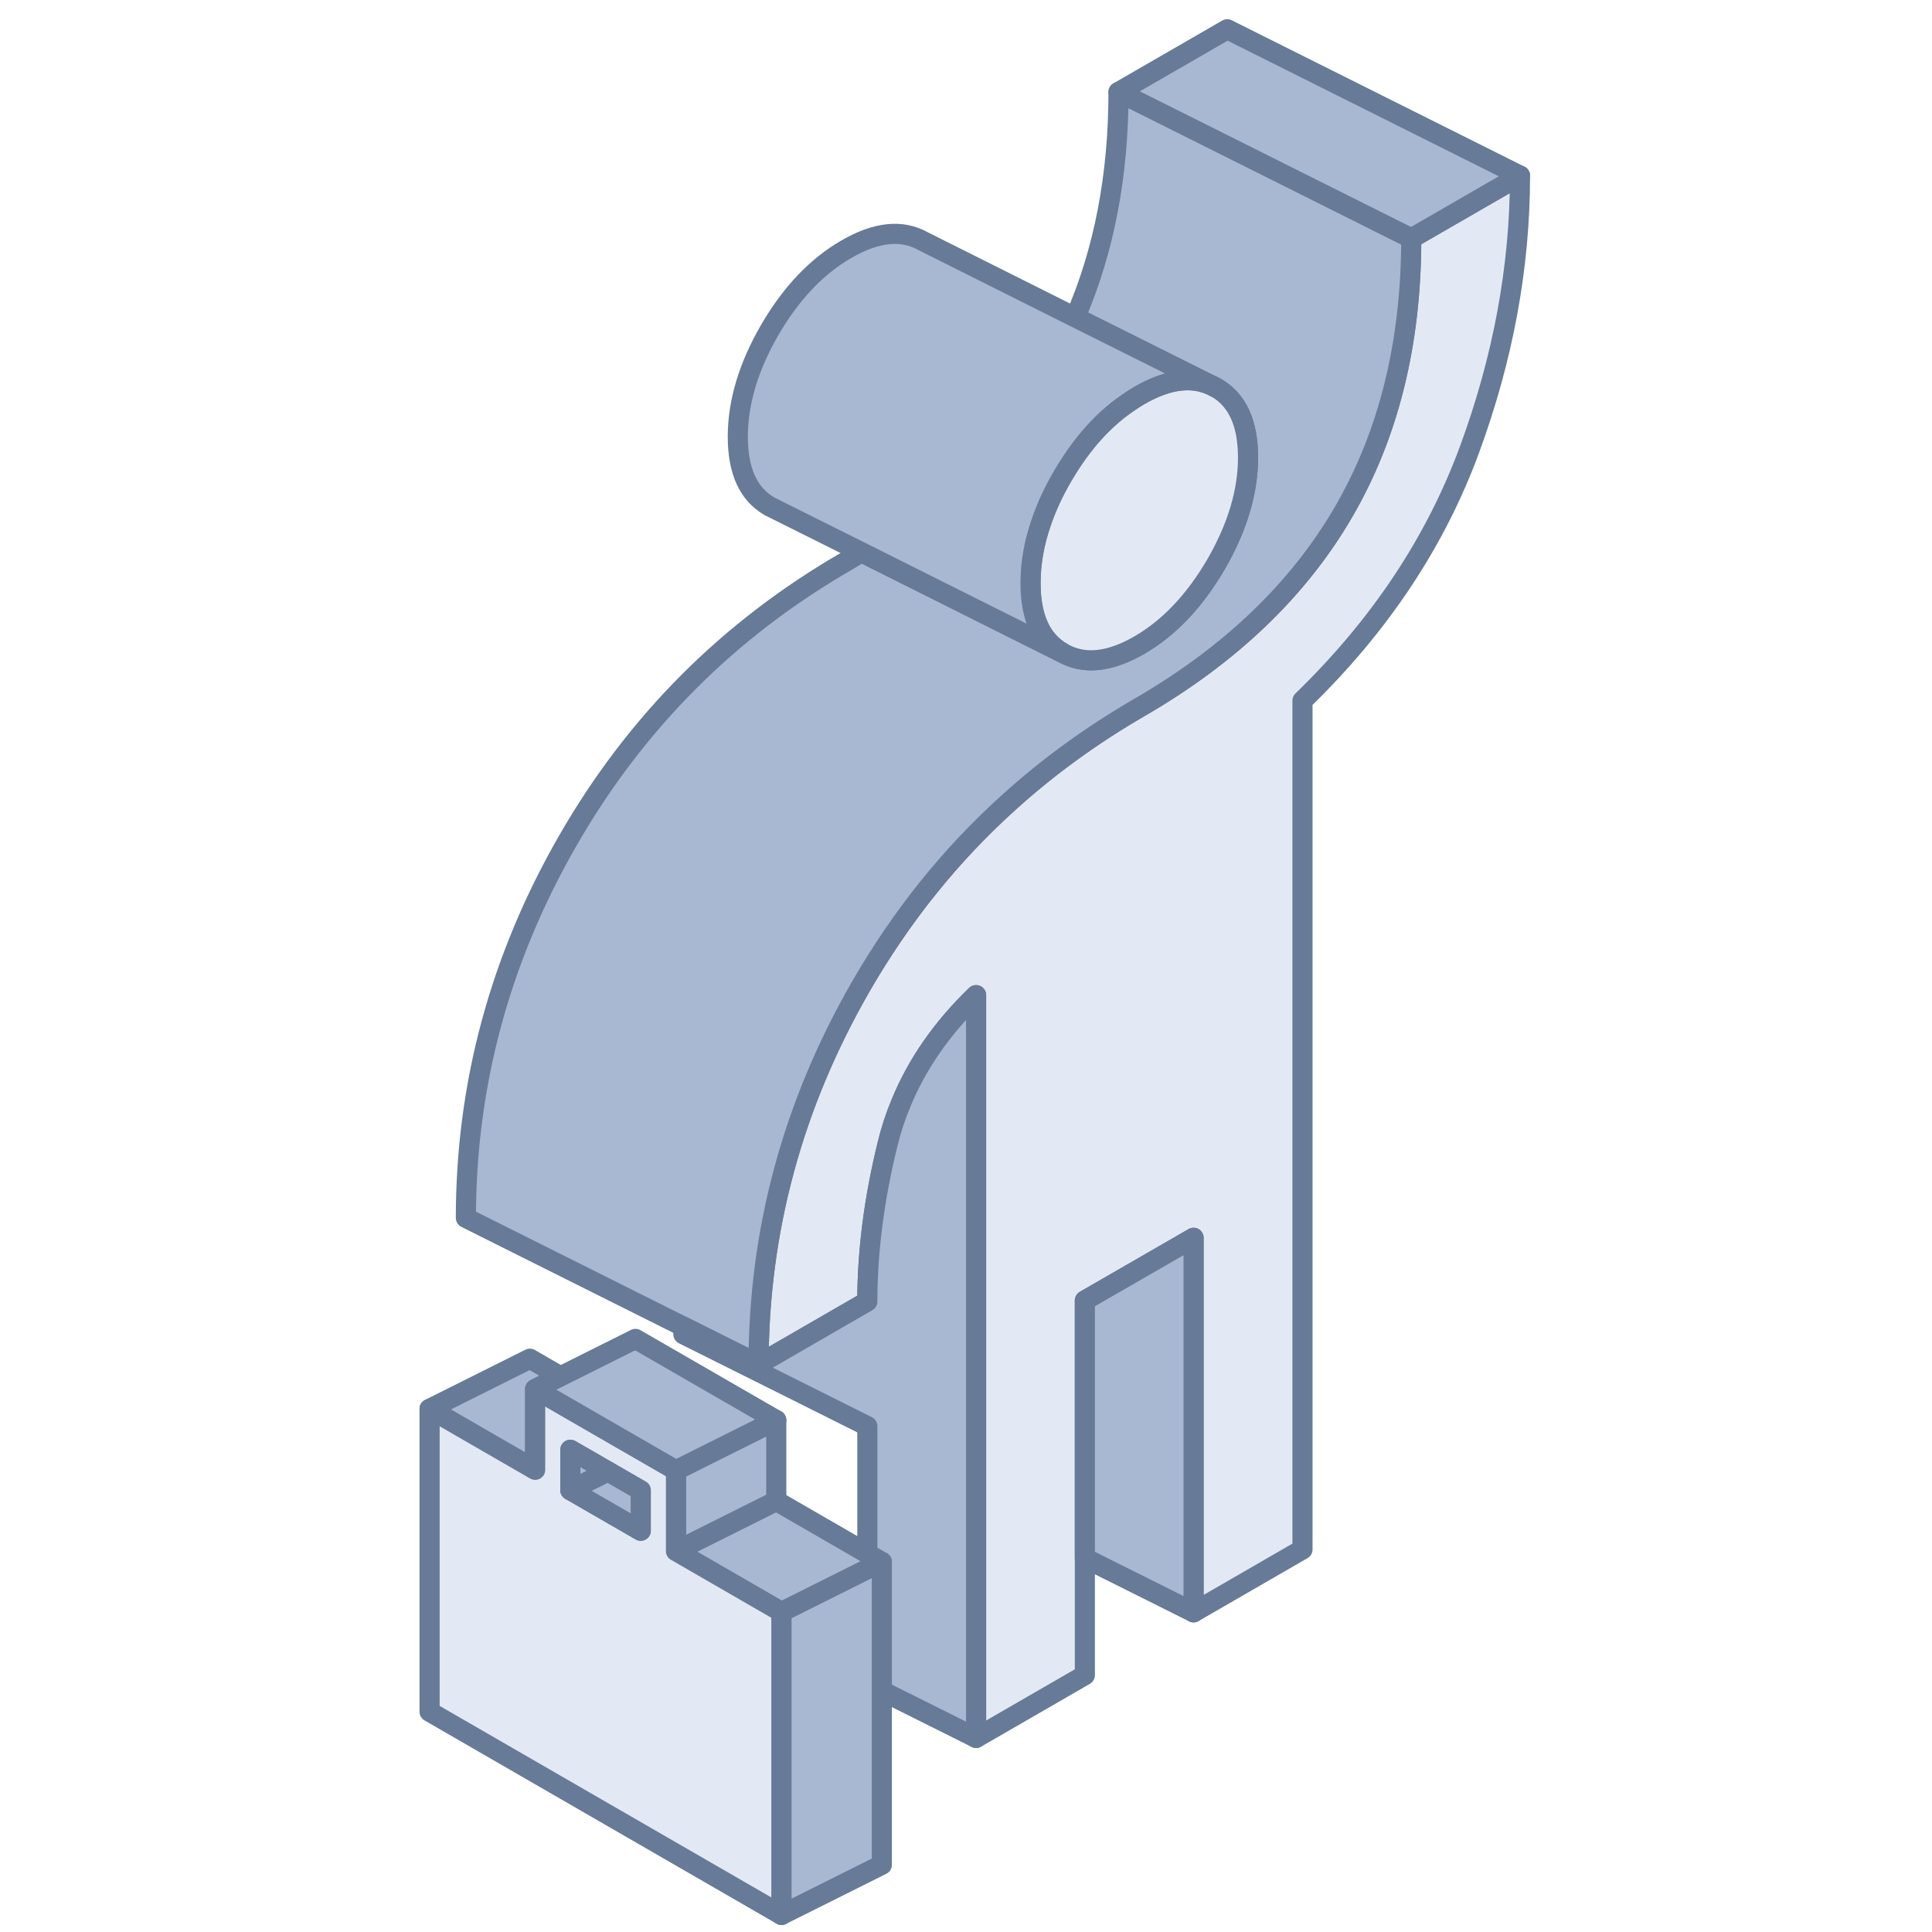 <svg width="48" height="48" viewBox="0 0 48 48" fill="none" xmlns="http://www.w3.org/2000/svg">
<g clip-path="url(#clip0_63_74178)">
<path d="M37.764 4.364C37.764 6.64 37.342 8.916 36.498 11.2C35.651 13.484 34.273 15.553 32.36 17.407V38.495L29.654 40.058V30.753L26.953 32.313V41.618L24.251 43.178V24.724C23.404 25.542 22.782 26.436 22.382 27.415C22.247 27.738 22.138 28.069 22.054 28.415C21.716 29.785 21.549 31.091 21.549 32.335L19.68 33.415L18.847 33.895C18.847 30.585 19.691 27.462 21.378 24.524C22.393 22.76 23.629 21.222 25.087 19.913C26.062 19.033 27.134 18.258 28.305 17.578C30.556 16.276 32.247 14.662 33.371 12.735C34.498 10.804 35.062 8.535 35.062 5.924L37.764 4.364Z" fill="#E3E9F4" stroke="#677A97" stroke-width="0.5" stroke-linecap="round" stroke-linejoin="round"/>
<path d="M37.764 4.364L35.062 5.924L27.789 2.287L30.491 0.727L37.764 4.364Z" fill="#A9B8D2" stroke="#677A97" stroke-width="0.5" stroke-linecap="round" stroke-linejoin="round"/>
<path d="M35.062 5.924C35.062 8.534 34.498 10.804 33.371 12.735C32.247 14.662 30.556 16.276 28.306 17.578C27.135 18.258 26.062 19.033 25.087 19.913C23.629 21.222 22.393 22.76 21.378 24.524C19.691 27.462 18.847 30.585 18.847 33.895L16.978 32.96L11.575 30.258C11.575 26.949 12.418 23.825 14.106 20.887C15.796 17.945 18.106 15.633 21.033 13.942C21.157 13.869 21.28 13.796 21.404 13.72L25.087 15.564L26.396 16.218C26.927 16.52 27.56 16.458 28.306 16.029C29.047 15.6 29.684 14.927 30.215 14.014C30.742 13.102 31.007 12.218 31.007 11.367C31.007 10.516 30.742 9.935 30.215 9.633L28.673 8.862L26.713 7.884C27.429 6.233 27.789 4.367 27.789 2.287L35.062 5.924Z" fill="#A9B8D2" stroke="#677A97" stroke-width="0.5" stroke-linecap="round" stroke-linejoin="round"/>
<path d="M24.251 24.724V43.178L21.549 41.829V35.433L19.68 34.498L16.978 33.149V32.96L18.847 33.895L19.68 33.414L21.549 32.334C21.549 31.091 21.716 29.785 22.054 28.415C22.138 28.069 22.247 27.738 22.382 27.415C22.782 26.436 23.404 25.542 24.251 24.724Z" fill="#A9B8D2" stroke="#677A97" stroke-width="0.5" stroke-linecap="round" stroke-linejoin="round"/>
<path d="M13.925 34.196L13.296 34.511V36.517L13.165 36.441L10.673 35.003L13.165 33.757L13.925 34.196Z" fill="#A9B8D2" stroke="#677A97" stroke-width="0.5" stroke-linecap="round" stroke-linejoin="round"/>
<path d="M21.91 38.805L19.417 40.051L16.794 38.536L19.286 37.29L21.91 38.805Z" fill="#A9B8D2" stroke="#677A97" stroke-width="0.5" stroke-linecap="round" stroke-linejoin="round"/>
<path d="M19.286 35.283V37.29L16.794 38.536V36.53L17.423 36.214L18.355 35.749L19.286 35.283Z" fill="#A9B8D2" stroke="#677A97" stroke-width="0.5" stroke-linecap="round" stroke-linejoin="round"/>
<path d="M16.794 38.536V36.529L16.034 36.091L13.296 34.511V36.517L13.165 36.441L10.673 35.003V42.527L19.417 47.576V40.051L16.794 38.536ZM15.919 38.031L14.171 37.022V36.019L15.102 36.556L15.919 37.028V38.031Z" fill="#E3E9F4" stroke="#677A97" stroke-width="0.5" stroke-linecap="round" stroke-linejoin="round"/>
<path d="M15.919 37.028V38.031L14.17 37.022L15.101 36.556L15.919 37.028Z" fill="#A9B8D2" stroke="#677A97" stroke-width="0.5" stroke-linecap="round" stroke-linejoin="round"/>
<path d="M15.101 36.556L14.17 37.022V36.019L15.101 36.556Z" fill="#A9B8D2" stroke="#677A97" stroke-width="0.5" stroke-linecap="round" stroke-linejoin="round"/>
<path d="M19.286 35.283L18.355 35.749L17.423 36.214L16.794 36.53L16.034 36.091L13.296 34.511L13.925 34.196L15.788 33.265L19.286 35.283Z" fill="#A9B8D2" stroke="#677A97" stroke-width="0.5" stroke-linecap="round" stroke-linejoin="round"/>
<path d="M21.909 38.805V46.33L19.416 47.576V40.051L21.909 38.805Z" fill="#A9B8D2" stroke="#677A97" stroke-width="0.5" stroke-linecap="round" stroke-linejoin="round"/>
<path d="M29.654 30.753V40.058L26.953 38.709V32.309L29.654 30.753Z" fill="#A9B8D2" stroke="#677A97" stroke-width="0.5" stroke-linecap="round" stroke-linejoin="round"/>
<path d="M31.007 11.367C31.007 12.218 30.742 13.102 30.215 14.015C29.684 14.927 29.047 15.6 28.305 16.029C27.56 16.458 26.927 16.52 26.396 16.218C25.865 15.916 25.604 15.338 25.604 14.487C25.604 13.986 25.694 13.476 25.876 12.956C26.003 12.589 26.174 12.215 26.396 11.836C26.876 11.011 27.444 10.382 28.098 9.956C28.167 9.909 28.236 9.866 28.305 9.826C29.047 9.396 29.684 9.331 30.215 9.633C30.742 9.935 31.007 10.513 31.007 11.367Z" fill="#E3E9F4" stroke="#677A97" stroke-width="0.5" stroke-linecap="round" stroke-linejoin="round"/>
<path d="M30.214 9.633C29.683 9.331 29.047 9.396 28.305 9.825C28.236 9.865 28.167 9.909 28.098 9.956C27.443 10.382 26.876 11.011 26.396 11.836C26.174 12.214 26.003 12.589 25.876 12.956C25.694 13.476 25.603 13.985 25.603 14.487C25.603 15.338 25.865 15.916 26.396 16.218L25.087 15.564L21.403 13.72L19.123 12.582C18.593 12.28 18.331 11.702 18.331 10.851C18.331 10 18.593 9.116 19.123 8.2C19.654 7.287 20.287 6.618 21.032 6.189C21.774 5.76 22.411 5.695 22.942 5.996L26.712 7.884L28.672 8.862L30.214 9.633Z" fill="#A9B8D2" stroke="#677A97" stroke-width="0.5" stroke-linecap="round" stroke-linejoin="round"/>
</g>
<defs>
<clipPath id="clip0_63_74178">
<rect width="48" height="48" fill="white"/>
</clipPath>
</defs>
</svg>
